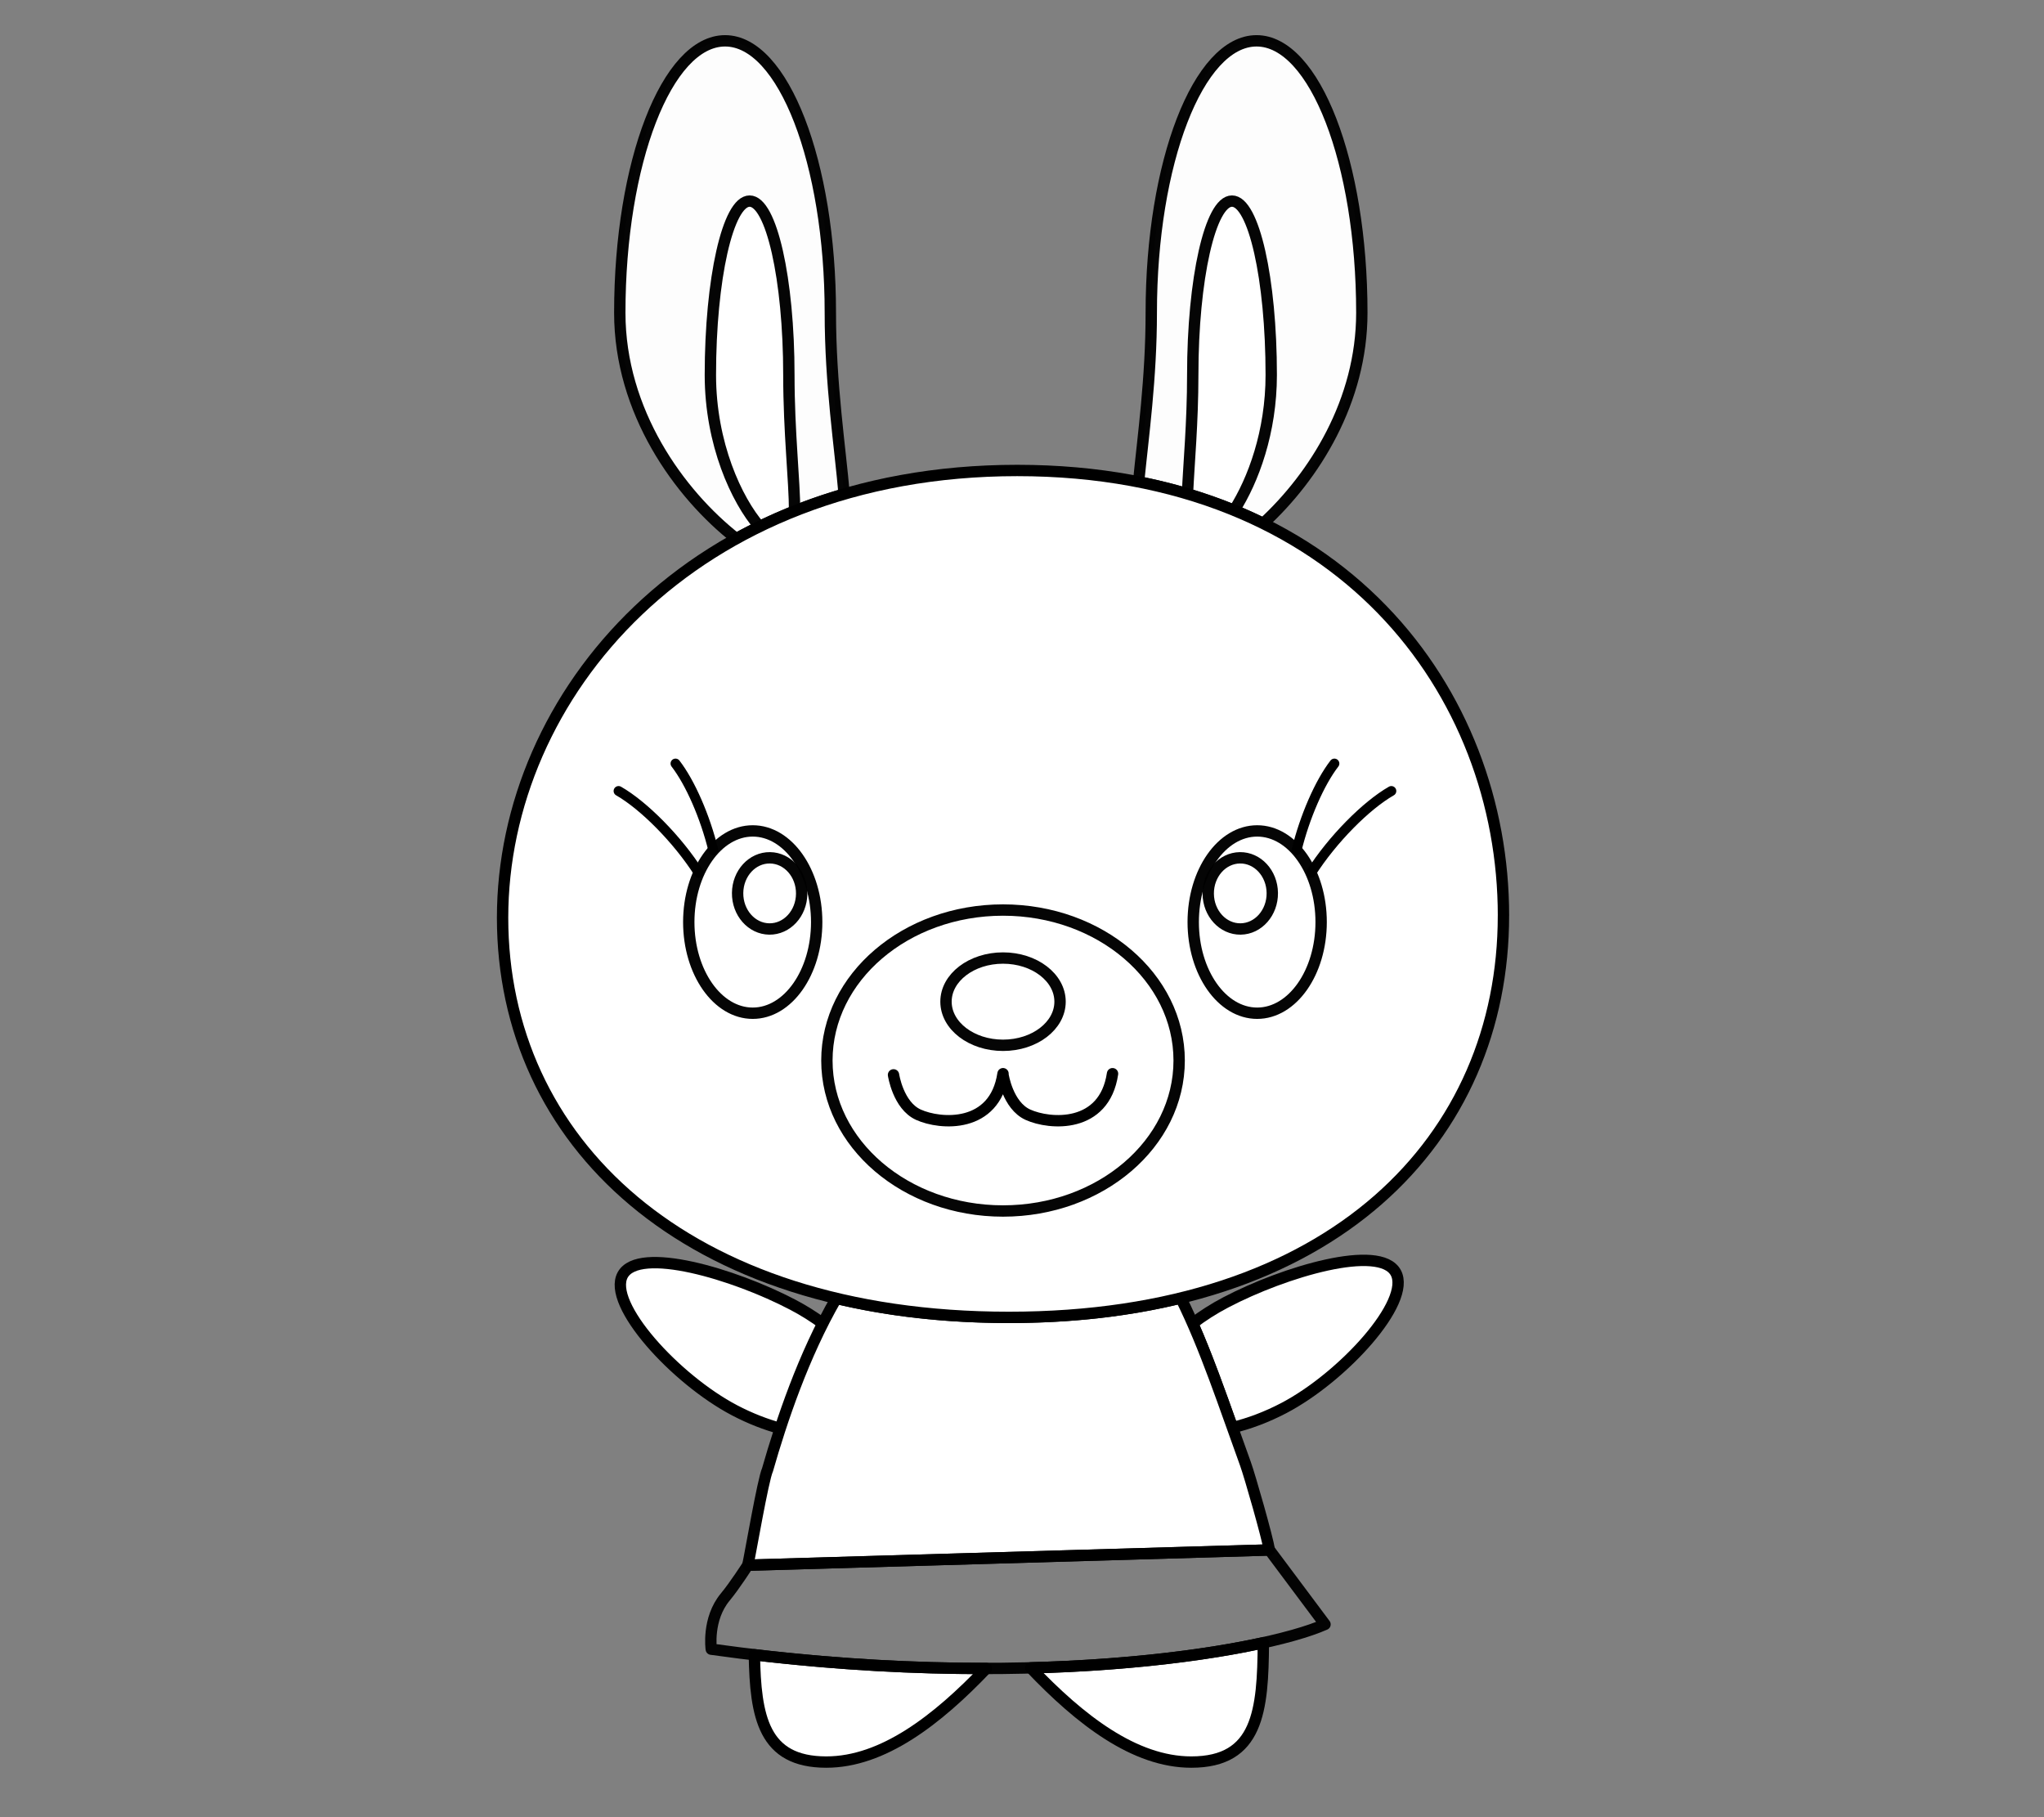 <?xml version="1.0" encoding="UTF-8" standalone="no"?>
<!-- Creator: CorelDRAW 2018 (64 位元) -->

<svg
   xmlns:dc="http://purl.org/dc/elements/1.1/"
   xmlns:cc="http://creativecommons.org/ns#"
   xmlns:rdf="http://www.w3.org/1999/02/22-rdf-syntax-ns#"
   xmlns:svg="http://www.w3.org/2000/svg"
   xmlns="http://www.w3.org/2000/svg"
   xmlns:sodipodi="http://sodipodi.sourceforge.net/DTD/sodipodi-0.dtd"
   xmlns:inkscape="http://www.inkscape.org/namespaces/inkscape"
   xml:space="preserve"
   width="180mm"
   height="160mm"
   version="1.1"
   style="shape-rendering:geometricPrecision; text-rendering:geometricPrecision; image-rendering:optimizeQuality; fill-rule:evenodd; clip-rule:evenodd"
   viewBox="0 0 18000 16000"
   id="svg52"
   sodipodi:docname="20.svg"
   inkscape:version="0.92.4 (5da689c313, 2019-01-14)"><rect x="0" y="0" width="18000" height="16000" fill="#808080" stroke="none"/><sodipodi:namedview
   pagecolor="#ffffff"
   bordercolor="#666666"
   borderopacity="1"
   objecttolerance="10"
   gridtolerance="10"
   guidetolerance="10"
   inkscape:pageopacity="0"
   inkscape:pageshadow="2"
   inkscape:window-width="1920"
   inkscape:window-height="1001"
   id="namedview54"
   showgrid="false"
   inkscape:zoom="0.39026042"
   inkscape:cx="340.15748"
   inkscape:cy="302.3622"
   inkscape:window-x="-9"
   inkscape:window-y="-9"
   inkscape:window-maximized="1"
   inkscape:current-layer="svg52" />
 <defs
   id="defs4">
  <style
   type="text/css"
   id="style2">
   <![CDATA[
    .str5 {stroke:black;stroke-width:100;stroke-miterlimit:22.926;stroke-opacity:0.98}
    .str3 {stroke:black;stroke-width:99.99;stroke-linejoin:round;stroke-miterlimit:22.926;stroke-opacity:0.98}
    .str4 {stroke:black;stroke-width:100;stroke-linejoin:round;stroke-miterlimit:22.926;stroke-opacity:0.98}
    .str0 {stroke:black;stroke-width:100;stroke-linecap:round;stroke-linejoin:round;stroke-miterlimit:22.926;stroke-opacity:0.98}
    .str7 {stroke:black;stroke-width:87.15;stroke-linecap:round;stroke-miterlimit:22.926}
    .str6 {stroke:black;stroke-width:100;stroke-linecap:round;stroke-miterlimit:22.926}
    .str1 {stroke:black;stroke-width:100;stroke-linejoin:round;stroke-miterlimit:22.926}
    .str2 {stroke:black;stroke-width:99.99;stroke-linecap:round;stroke-linejoin:round;stroke-miterlimit:22.926}
    .fil3 {fill:none}
    .fil2 {fill:none}
    .fil1 {fill:white}
    .fil0 {fill:white;fill-opacity:0.98}
   ]]>
  </style>
 
  
  
  
  
  
  
  
  
  
  
  
  
  
  
  
  
  
  
  
  
  
  
  
 </defs>
 <path
   style="fill:#ffffff;fill-opacity:0.98;stroke:#000000;stroke-width:100;stroke-linecap:round;stroke-linejoin:round;stroke-miterlimit:22.926;stroke-opacity:0.98"
   inkscape:connector-curvature="0"
   id="path7"
   d="m 10138.41,2753.98 c 0,578.5 -72.63,1093.13 -111.49,1489.09 403.78,79.69 769.63,204.24 1097.14,365.71 449.32,-413.58 868.55,-1076.31 868.55,-1854.8 0,-1322.46 -415.07,-2394.54 -927.11,-2394.54 -512.02,0 -927.1,1072.05 -927.1,2394.54 z"
   class="fil0 str0" /><path
   style="fill:#ffffff;stroke:#000000;stroke-width:100;stroke-linejoin:round;stroke-miterlimit:22.926"
   inkscape:connector-curvature="0"
   id="path9"
   d="m 11306.42,12397.41 c 517.81,-271.34 1126.21,-935.11 985.07,-1192.01 -141.16,-256.91 -978.47,-9.67 -1496.27,261.68 -107.25,56.19 -205.33,119.14 -292.27,185.87 126.31,287.12 237.75,599.99 350.48,916.81 145.37,-34.59 299.9,-92.11 452.99,-172.33 z"
   class="fil1 str1" /><path
   style="fill:#ffffff;fill-opacity:0.98;stroke:#000000;stroke-width:100;stroke-linecap:round;stroke-linejoin:round;stroke-miterlimit:22.926;stroke-opacity:0.98"
   inkscape:connector-curvature="0"
   id="path11"
   d="m 7312.2,2753.98 c 0,632.52 86.81,1188.6 121.38,1596.78 l -16.09,4.7 -3.38,1 c -30.99,9.14 -61.76,18.53 -92.31,28.19 l -15.81,5.04 c -31.58,10.12 -62.94,20.51 -94.04,31.18 l -15.54,5.37 c -31.03,10.77 -61.83,21.81 -92.38,33.13 l -15.26,5.69 c -30.48,11.41 -60.71,23.1 -90.71,35.05 l -14.98,6 c -29.14,11.73 -58.06,23.71 -86.75,35.95 l -2.28,0.97 -14.69,6.31 c -28.8,12.42 -57.37,25.1 -85.71,38.02 l -1.63,0.74 -14.42,6.61 c -27.81,12.81 -55.39,25.86 -82.75,39.15 l -2.89,1.4 -14.13,6.91 c -26.55,13.04 -52.89,26.3 -79.01,39.77 l -14.19,7.35 c -27.03,14.07 -53.84,28.37 -80.4,42.9 l -18.04,9.92 -1.91,1.05 C 5980.65,4348.27 5458,3623.22 5458,2753.98 c 0,-1322.46 415.07,-2394.54 927.11,-2394.54 512.02,0 927.1,1072.05 927.1,2394.54 z"
   class="fil0 str0" /><path
   style="fill:#ffffff;fill-opacity:0.98;stroke:#000000;stroke-width:100;stroke-linecap:round;stroke-linejoin:round;stroke-miterlimit:22.926;stroke-opacity:0.98"
   inkscape:connector-curvature="0"
   id="path13"
   d="m 6946.98,3301.57 c 0,505.91 50.64,935.36 50.45,1198.79 l -4.96,1.98 -4.95,1.99 -4.95,1.98 -0.04,0.02 c -29.68,11.94 -59.08,24.15 -88.28,36.63 l -4.87,2.08 -4.86,2.08 -4.85,2.09 c -29.13,12.56 -58.02,25.38 -86.67,38.45 l -4.77,2.18 -4.77,2.18 -4.76,2.19 c -28.56,13.16 -56.9,26.56 -84.99,40.21 l -4.68,2.28 c -201.55,-232.56 -433.28,-729 -433.28,-1335.13 0,-845.55 154.74,-1530.99 345.62,-1530.99 190.89,0 345.61,685.44 345.61,1530.99 z"
   class="fil0 str0" /><path
   style="fill:#ffffff;stroke:#000000;stroke-width:100;stroke-linejoin:round;stroke-miterlimit:22.926"
   inkscape:connector-curvature="0"
   id="path15"
   d="m 8685.74,14690.6 c -434.09,455.23 -911.62,824.18 -1409.29,824.18 -554.65,0 -623.83,-400.68 -633.36,-944.93 739.06,87.39 1426.14,121.77 2042.65,120.75 z"
   class="fil1 str1" /><path
   style="fill:#ffffff;stroke:#000000;stroke-width:100;stroke-linejoin:round;stroke-miterlimit:22.926"
   inkscape:connector-curvature="0"
   id="path17"
   d="m 9076.41,14685.12 c 435.49,457.75 914.83,829.66 1414.51,829.66 590.04,0 630.71,-453.44 634.58,-1050.8 -477.71,105.28 -1181.11,198.04 -2049.09,221.14 z"
   class="fil1 str1" /><path
   style="fill:#ffffff;stroke:#000000;stroke-width:100;stroke-linejoin:round;stroke-miterlimit:22.926"
   inkscape:connector-curvature="0"
   id="path19"
   d="m 6468.65,12417.41 c -517.82,-271.34 -1126.22,-935.11 -985.08,-1192.01 141.16,-256.91 978.47,-9.67 1496.27,261.68 99.43,52.1 190.98,109.99 273.08,171.33 l -0.36,0.7 -3.71,7.32 c -7.69,15.16 -15.32,30.36 -22.85,45.59 l -4.3,8.71 c -7.66,15.57 -15.25,31.16 -22.74,46.79 l -2.61,5.43 c -7.66,16.01 -15.23,32.04 -22.72,48.1 l -3.71,7.95 c -7.15,15.39 -14.23,30.8 -21.23,46.22 l -4.46,9.87 c -6.77,14.98 -13.46,29.97 -20.08,44.97 l -3.59,8.14 c -6.87,15.62 -13.66,31.26 -20.38,46.88 l -3,6.99 c -6.78,15.83 -13.48,31.65 -20.1,47.47 l -3.61,8.63 c -6.44,15.45 -12.81,30.89 -19.1,46.32 l -3.64,8.94 c -5.95,14.65 -11.84,29.29 -17.65,43.9 l -4.26,10.74 c -5.85,14.78 -11.64,29.53 -17.36,44.26 l -3.31,8.52 c -5.85,15.12 -11.63,30.21 -17.34,45.27 l -4.24,11.25 c -5.51,14.61 -10.97,29.19 -16.34,43.72 l -2.94,7.95 c -5.41,14.66 -10.73,29.27 -16.01,43.84 l -3.67,10.14 c -5.27,14.62 -10.47,29.18 -15.6,43.71 l -3.04,8.62 c -5.3,15.02 -10.51,29.98 -15.67,44.89 l -2.52,7.29 c -5.25,15.23 -10.44,30.4 -15.55,45.49 l -2.15,6.36 c -5,14.82 -9.93,29.56 -14.79,44.22 l -1.18,3.53 -0.42,1.29 c -132.07,-35.27 -270.63,-88.99 -408.04,-160.99 z"
   class="fil1 str1" /><path
   style="fill:#ffffff;stroke:#000000;stroke-width:100;stroke-linejoin:round;stroke-miterlimit:22.926"
   inkscape:connector-curvature="0"
   id="path21"
   d="m 7365.04,11431.51 c -290.84,504.07 -483.5,1081.69 -606.1,1509.68 -38.89,83.34 -153.65,753.43 -173.46,840.12 l 4592.78,-134.1 c -15.56,-105.36 -171.75,-652.08 -210.82,-759.43 -184.8,-507.63 -352.35,-1023.86 -569.21,-1459.03 -452.25,110.63 -956.89,170.58 -1513.46,170.58 -554.94,0 -1062.19,-58.91 -1519.73,-167.82 z"
   class="fil1 str1" /><path
   style="fill:#ffffff;fill-opacity:0.98;stroke:#000000;stroke-width:100;stroke-linecap:round;stroke-linejoin:round;stroke-miterlimit:22.926;stroke-opacity:0.98"
   inkscape:connector-curvature="0"
   id="path23"
   d="m 10503.63,3301.57 c 0,418.24 -34.62,784.21 -46.5,1047.34 142.19,42.3 278.91,90.58 410.18,144.45 168.91,-263.99 327.55,-690.31 327.55,-1191.79 0,-845.55 -154.74,-1530.99 -345.62,-1530.99 -190.89,0 -345.61,685.44 -345.61,1530.99 z"
   class="fil0 str0" /><path
   style="fill:#ffffff;stroke:#000000;stroke-width:99.99;stroke-linecap:round;stroke-linejoin:round;stroke-miterlimit:22.926"
   inkscape:connector-curvature="0"
   id="path25"
   d="m 13239.72,8062.41 c 0,1960.99 -1495.5,3536.92 -4354.95,3536.92 -2859.5,0 -4458.91,-1557.83 -4458.91,-3518.83 0,-1960.99 1672.19,-3938.01 4531.86,-3938.01 2859.67,0 4282.22,1958.92 4282.22,3919.87 z"
   class="fil1 str2" /><path
   style="fill:none;stroke:#000000;stroke-width:99.99;stroke-linejoin:round;stroke-miterlimit:22.926;stroke-opacity:0.98"
   inkscape:connector-curvature="0"
   id="path27"
   d="m 6585.4,13781.31 4593.4,-134.12 489.61,655.2 c -571.08,252.05 -2668.92,601.39 -5404.83,218.46 0,0 -38.53,-265.43 123.84,-460.11 80.56,-96.57 197.95,-279.48 197.95,-279.52 z"
   class="fil2 str3" /><path
   style="fill:#ffffff;fill-opacity:0.98;stroke:#000000;stroke-width:100;stroke-linejoin:round;stroke-miterlimit:22.926;stroke-opacity:0.98"
   inkscape:connector-curvature="0"
   id="path29"
   d="m 10383.97,9337.71 c 0,-731.74 -694.43,-1324.94 -1551.07,-1324.94 -856.64,0 -1551.07,593.2 -1551.07,1324.94 0,731.74 694.43,1324.93 1551.07,1324.93 856.64,0 1551.07,-593.19 1551.07,-1324.93 z"
   class="fil0 str4" /><path
   style="fill:#ffffff;fill-opacity:0.98;stroke:#000000;stroke-width:100;stroke-miterlimit:22.926;stroke-opacity:0.98"
   inkscape:connector-curvature="0"
   id="path31"
   d="m 9335.1,8819.53 c 0,-212.16 -224.84,-384.16 -502.21,-384.16 -277.36,0 -502.2,172 -502.2,384.16 0,212.16 224.84,384.16 502.2,384.16 277.37,0 502.21,-172 502.21,-384.16 z"
   class="fil0 str5" /><path
   style="fill:none;stroke:#000000;stroke-width:100;stroke-linecap:round;stroke-miterlimit:22.926"
   inkscape:connector-curvature="0"
   id="path33"
   d="m 8832.95,9463.97 c 0,0 40.09,269.43 219.07,350.84 192.36,87.49 672.54,123.75 745.22,-361.03 m -1928.68,10.19 c 0,0 40.07,269.43 219.07,350.84 192.35,87.49 672.54,123.75 745.22,-361.03"
   class="fil3 str6" /><path
   style="fill:#ffffff;fill-opacity:0.98;stroke:#000000;stroke-width:100;stroke-miterlimit:22.926;stroke-opacity:0.98"
   inkscape:connector-curvature="0"
   id="path35"
   d="m 6065.5,8118.7 c 0,-443.21 252.24,-802.6 563.27,-802.6 311.02,0 563.26,359.39 563.26,802.6 0,443.21 -252.24,802.6 -563.26,802.6 -311.03,0 -563.27,-359.39 -563.27,-802.6 z"
   class="fil0 str5" /><path
   style="fill:#ffffff;fill-opacity:0.98;stroke:#000000;stroke-width:100;stroke-miterlimit:22.926;stroke-opacity:0.98"
   inkscape:connector-curvature="0"
   id="path37"
   d="m 6495.61,7862.44 c 1.8,-173.1 129.56,-311.68 285.32,-309.61 155.76,2.06 280.61,144 278.81,317.1 -1.81,173.1 -129.57,311.68 -285.33,309.62 -155.76,-2.07 -280.6,-144 -278.8,-317.11 z"
   class="fil0 str5" /><path
   style="fill:none;stroke:#000000;stroke-width:87.15;stroke-linecap:round;stroke-miterlimit:22.926"
   inkscape:connector-curvature="0"
   id="path39"
   d="m 6281.9,7486.36 c -72.23,-295.41 -203.29,-595.24 -333.19,-763.39"
   class="fil3 str7" /><path
   style="fill:none;stroke:#000000;stroke-width:87.15;stroke-linecap:round;stroke-miterlimit:22.926"
   inkscape:connector-curvature="0"
   id="path41"
   d="M 6154.34,7685.93 C 5965.28,7389.35 5668.38,7091.09 5447.23,6964.67"
   class="fil3 str7" /><path
   style="fill:#ffffff;fill-opacity:0.98;stroke:#000000;stroke-width:100;stroke-miterlimit:22.926;stroke-opacity:0.98"
   inkscape:connector-curvature="0"
   id="path43"
   d="m 11634.28,8118.7 c 0,-443.21 -252.24,-802.6 -563.27,-802.6 -311.02,0 -563.26,359.39 -563.26,802.6 0,443.21 252.24,802.6 563.26,802.6 311.03,0 563.27,-359.39 563.27,-802.6 z"
   class="fil0 str5" /><path
   style="fill:#ffffff;fill-opacity:0.98;stroke:#000000;stroke-width:100;stroke-miterlimit:22.926;stroke-opacity:0.98"
   inkscape:connector-curvature="0"
   id="path45"
   d="m 11204.17,7862.44 c -1.8,-173.1 -129.56,-311.68 -285.32,-309.61 -155.76,2.06 -280.61,144 -278.81,317.1 1.81,173.1 129.57,311.68 285.33,309.62 155.76,-2.07 280.6,-144 278.8,-317.11 z"
   class="fil0 str5" /><path
   style="fill:none;stroke:#000000;stroke-width:87.15;stroke-linecap:round;stroke-miterlimit:22.926"
   inkscape:connector-curvature="0"
   id="path47"
   d="m 11417.88,7486.36 c 72.23,-295.41 203.29,-595.24 333.19,-763.39"
   class="fil3 str7" /><path
   style="fill:none;stroke:#000000;stroke-width:87.15;stroke-linecap:round;stroke-miterlimit:22.926"
   inkscape:connector-curvature="0"
   id="path49"
   d="m 11545.44,7685.93 c 189.06,-296.58 485.96,-594.84 707.11,-721.26"
   class="fil3 str7" />
</svg>